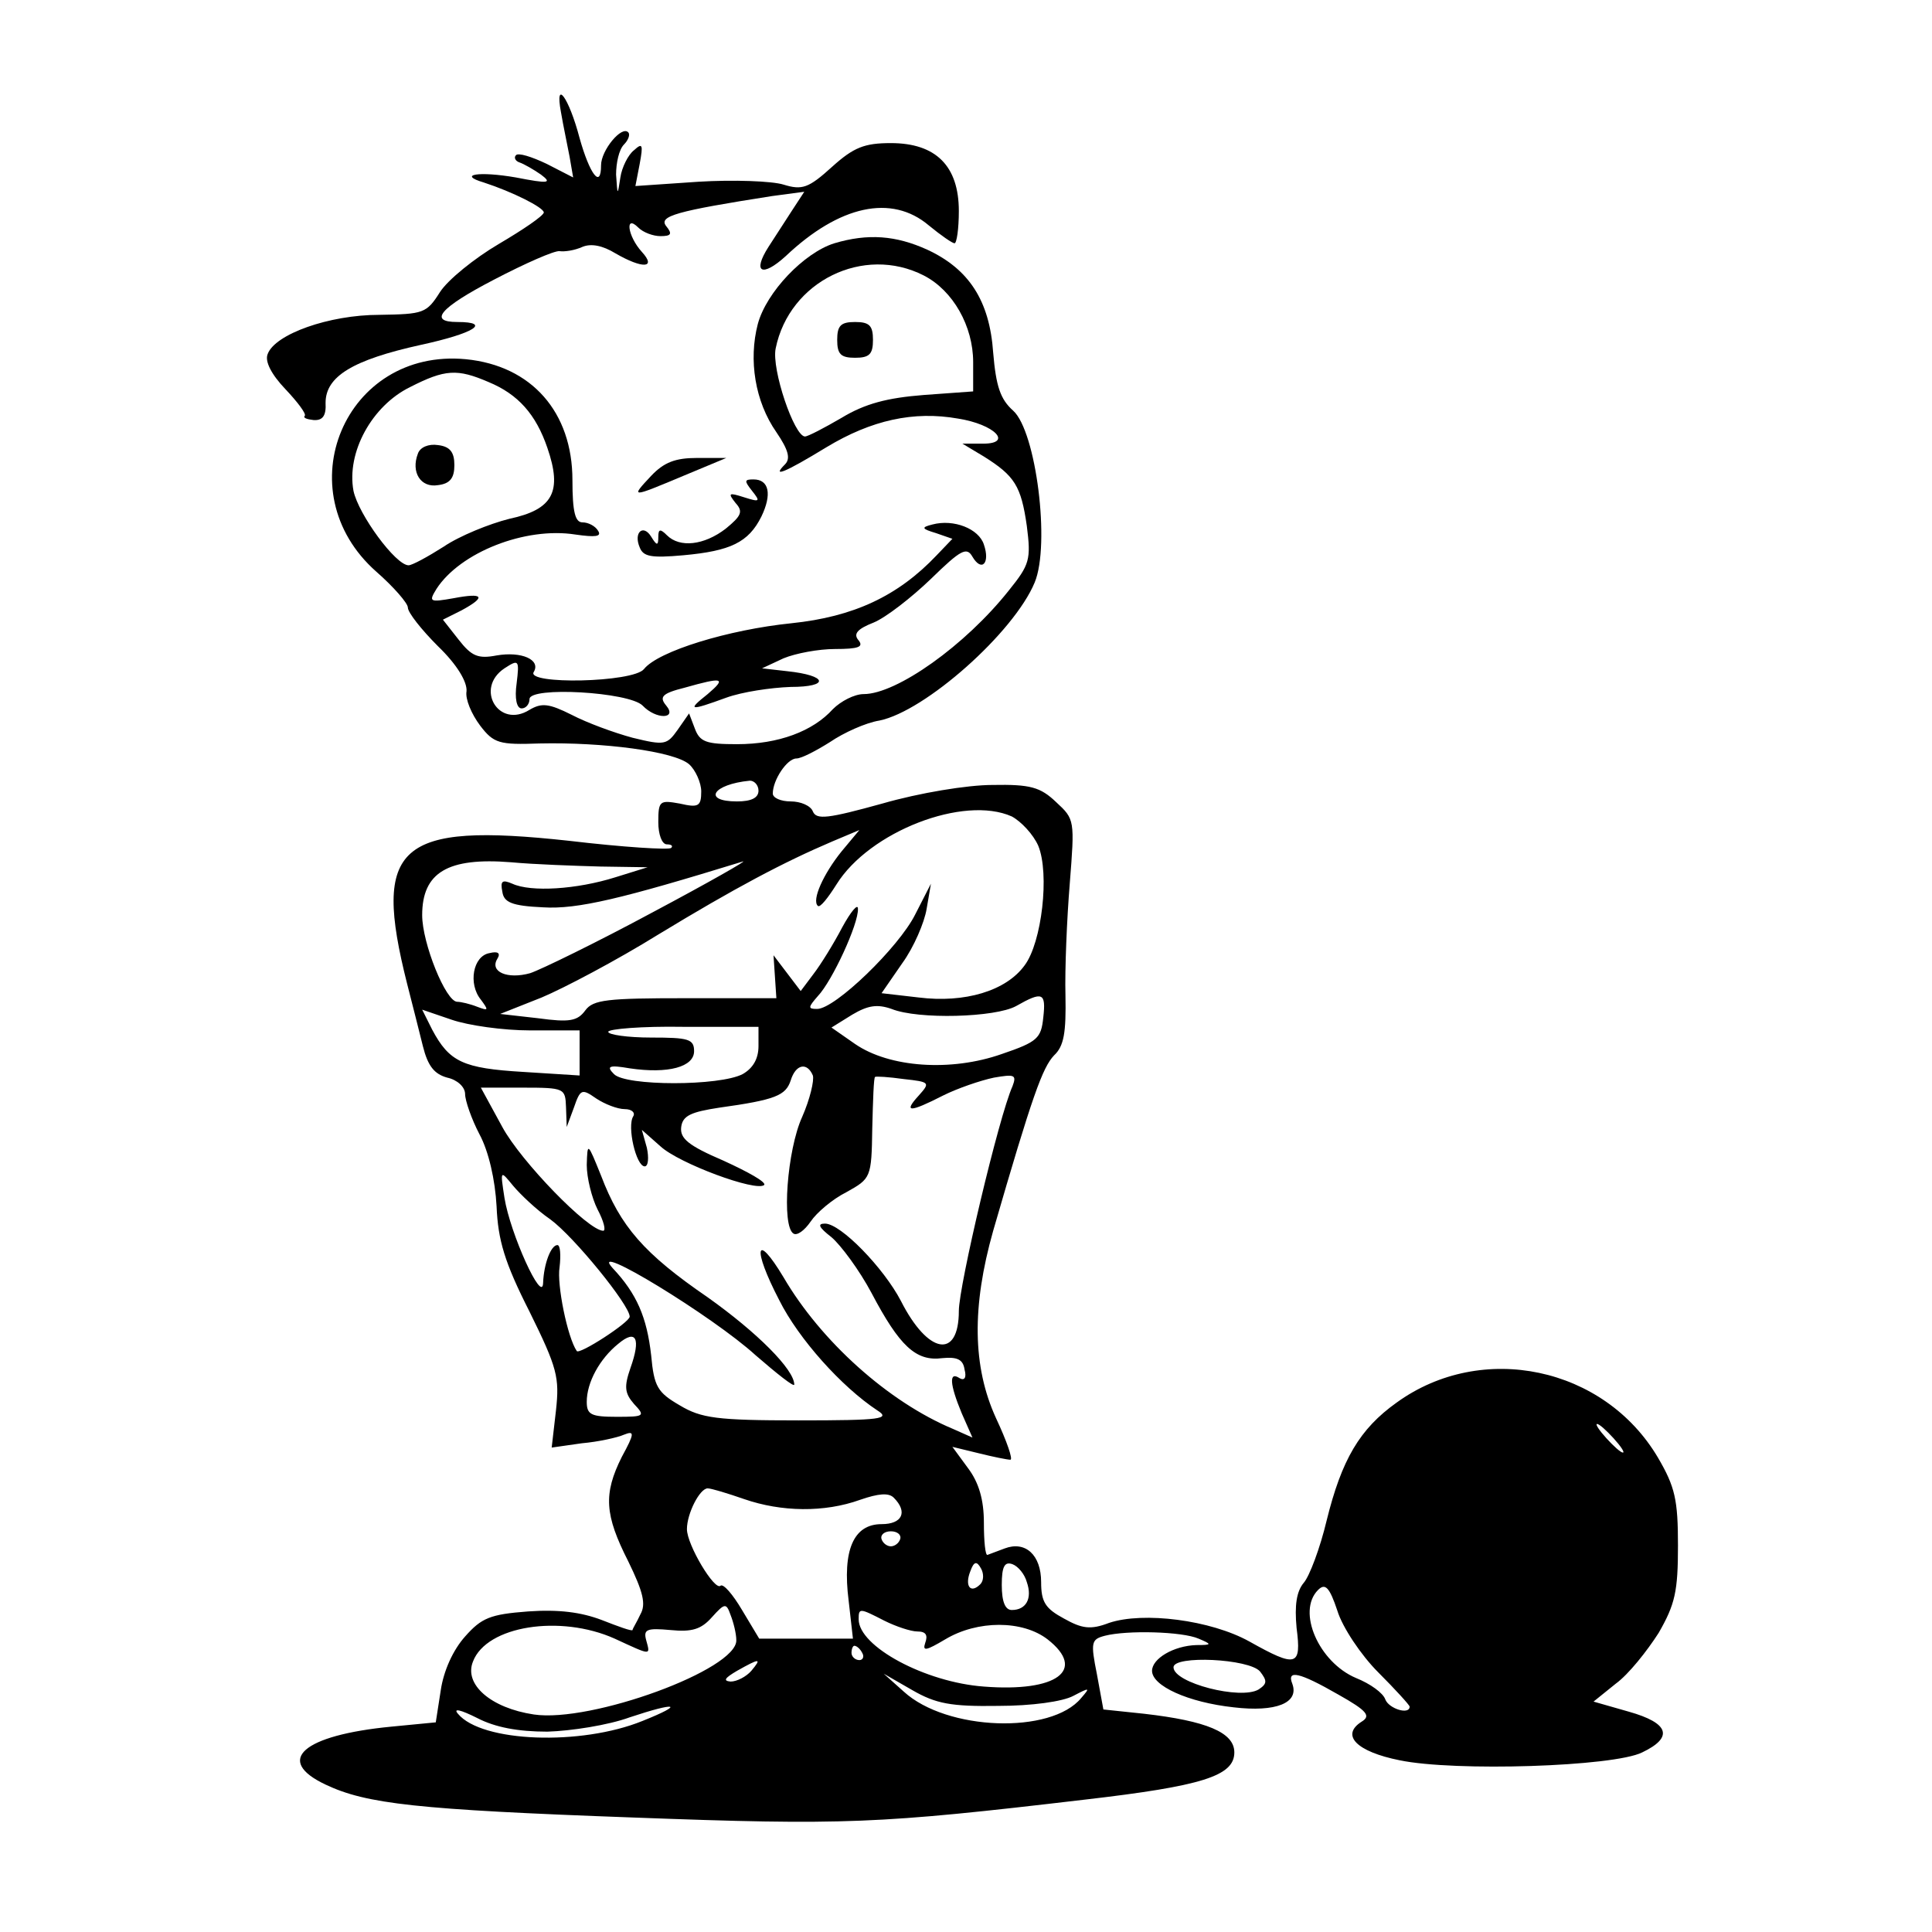 <?xml version="1.0" standalone="no"?>
<!DOCTYPE svg PUBLIC "-//W3C//DTD SVG 20010904//EN"
 "http://www.w3.org/TR/2001/REC-SVG-20010904/DTD/svg10.dtd">
<svg version="1.0" xmlns="http://www.w3.org/2000/svg"
 width="270pt" height="270pt" viewBox="0 0 270 270"
 preserveAspectRatio="xMidYMid meet">
<g transform="translate(0,270) scale(0.1,-0.1)"
fill="#000000" stroke="none">
<path d="M784 2543 c3 -18 9 -46 12 -62 l5 -29 -37 19 c-21 10 -40 16 -43 12
-3 -3 -1 -8 5 -10 6 -2 20 -10 30 -17 16 -12 11 -13 -35 -4 -52 9 -82 4 -45
-7 40 -13 84 -35 84 -42 -1 -5 -29 -24 -63 -44 -34 -20 -71 -50 -82 -67 -19
-30 -23 -31 -85 -32 -70 0 -146 -27 -156 -55 -4 -10 5 -28 25 -49 17 -18 29
-34 27 -37 -3 -3 3 -5 12 -6 13 -1 18 6 17 24 0 37 38 60 133 81 74 16 100 32
51 32 -41 0 -24 20 51 59 44 23 85 41 92 40 7 -1 21 1 32 6 12 5 28 2 46 -9
38 -22 58 -21 37 2 -20 22 -24 53 -5 34 7 -7 21 -12 31 -12 15 0 17 3 8 14
-11 14 14 21 148 42 l45 6 -17 -26 c-9 -14 -24 -37 -33 -51 -23 -36 -9 -43 24
-13 75 71 148 87 200 43 17 -14 33 -25 36 -25 3 0 6 20 6 45 0 63 -32 95 -95
95 -37 0 -52 -6 -82 -33 -33 -30 -42 -33 -68 -25 -16 5 -70 7 -119 4 l-88 -6
6 31 c5 27 4 30 -8 19 -8 -6 -17 -24 -19 -38 -4 -26 -4 -26 -6 4 0 16 4 35 11
42 6 6 9 14 6 17 -9 10 -38 -25 -38 -46 0 -34 -16 -12 -30 38 -15 57 -35 84
-26 36z"/>
<path d="M1166 2360 c-42 -13 -95 -68 -107 -113 -13 -50 -4 -108 26 -151 17
-25 20 -37 12 -45 -19 -19 -1 -12 58 24 63 38 122 51 184 40 51 -8 77 -35 35
-35 l-29 0 30 -18 c43 -27 52 -41 60 -97 6 -47 4 -54 -25 -90 -61 -77 -157
-145 -203 -145 -13 0 -32 -10 -43 -21 -28 -31 -76 -49 -134 -49 -43 0 -52 3
-59 22 l-8 21 -16 -23 c-15 -21 -18 -22 -63 -11 -26 7 -64 21 -85 32 -32 16
-42 17 -59 7 -43 -27 -77 30 -35 58 20 13 21 12 17 -21 -3 -21 0 -35 7 -35 6
0 11 6 11 13 0 18 139 10 158 -9 19 -20 49 -19 33 0 -10 12 -6 17 26 25 53 15
59 14 32 -9 -29 -23 -26 -24 26 -5 22 8 62 14 90 15 55 0 52 16 -5 22 l-35 4
30 14 c17 7 49 13 72 13 33 0 40 3 33 12 -8 9 -2 16 21 25 17 7 53 35 80 61
42 41 50 45 58 31 13 -22 25 -9 16 17 -7 22 -42 36 -72 28 -16 -4 -15 -6 5
-12 l23 -8 -22 -23 c-54 -57 -116 -86 -203 -95 -88 -9 -186 -39 -206 -64 -15
-19 -166 -22 -154 -4 10 17 -17 29 -52 23 -26 -5 -35 -1 -53 22 l-22 28 26 13
c35 19 31 25 -11 17 -34 -6 -35 -5 -24 13 33 51 124 87 194 76 28 -4 37 -3 32
5 -4 7 -14 12 -22 12 -10 0 -14 14 -14 59 0 95 -57 160 -149 169 -169 16 -253
-184 -125 -297 24 -21 44 -44 44 -50 0 -7 19 -31 42 -54 27 -26 41 -50 40 -63
-2 -11 7 -32 19 -48 19 -25 27 -27 83 -25 89 2 188 -11 209 -29 9 -8 17 -26
17 -38 0 -21 -4 -23 -30 -17 -28 5 -30 4 -30 -26 0 -17 5 -31 12 -31 6 0 9 -2
6 -5 -3 -3 -67 1 -143 10 -239 26 -275 -6 -226 -200 7 -27 17 -67 22 -87 7
-28 16 -39 34 -44 14 -3 25 -13 25 -23 0 -9 9 -35 20 -56 13 -24 22 -64 24
-101 2 -47 11 -78 46 -147 39 -79 42 -92 37 -138 l-6 -52 42 6 c23 2 50 8 59
12 15 6 15 2 -3 -31 -26 -52 -24 -81 9 -146 21 -43 25 -60 17 -74 -5 -11 -11
-20 -11 -22 -1 -2 -20 5 -43 14 -29 11 -60 15 -103 12 -53 -4 -65 -9 -88 -35
-17 -19 -30 -48 -34 -75 l-7 -45 -62 -6 c-124 -12 -164 -47 -92 -81 57 -27
127 -35 430 -46 296 -11 342 -9 631 25 164 19 209 33 209 66 0 28 -39 44 -126
54 l-57 6 -9 49 c-9 45 -8 49 11 54 31 8 108 6 131 -4 19 -8 19 -9 -3 -9 -32
-1 -62 -19 -62 -36 0 -21 50 -44 114 -51 59 -7 92 6 82 33 -8 20 10 16 64 -15
41 -23 46 -30 33 -38 -30 -19 -7 -42 53 -54 77 -16 299 -9 339 11 44 21 38 41
-19 57 l-49 14 31 25 c18 13 44 46 60 71 23 40 27 58 27 122 0 64 -4 82 -28
123 -75 127 -246 163 -365 77 -52 -37 -77 -80 -98 -165 -9 -38 -24 -78 -32
-87 -10 -12 -13 -31 -10 -63 7 -54 0 -56 -66 -19 -54 30 -148 42 -196 26 -26
-10 -38 -8 -63 6 -26 14 -32 23 -32 51 0 38 -22 58 -51 47 -11 -4 -21 -8 -24
-9 -3 -1 -5 19 -5 45 0 32 -7 56 -22 76 l-22 30 37 -9 c20 -5 40 -9 44 -9 4 0
-5 26 -20 58 -33 72 -34 156 -4 262 55 190 69 228 85 245 14 13 17 32 16 84
-1 36 2 107 6 156 7 89 7 90 -19 114 -22 21 -36 25 -89 24 -35 0 -102 -11
-154 -26 -76 -21 -92 -23 -97 -11 -3 8 -17 14 -31 14 -14 0 -25 5 -25 11 0 19
20 49 33 49 7 0 28 11 47 23 19 13 50 27 69 30 64 13 188 123 217 193 22 53 2
211 -30 240 -18 16 -24 34 -28 81 -5 73 -34 117 -92 144 -44 20 -83 23 -130 9z
m125 -45 c41 -21 69 -71 69 -121 l0 -41 -69 -5 c-51 -4 -82 -12 -115 -32 -24
-14 -47 -26 -51 -26 -15 0 -47 94 -41 123 19 94 123 145 207 102z m-608 -149
c41 -17 66 -45 82 -92 21 -61 8 -86 -53 -99 -28 -7 -70 -24 -92 -39 -22 -14
-44 -26 -49 -26 -18 0 -70 71 -77 104 -10 54 26 119 79 145 49 25 66 26 110 7z
m377 -571 c0 -10 -10 -15 -30 -15 -49 0 -34 24 18 29 6 0 12 -6 12 -14z m354
-36 c13 -7 30 -25 37 -41 16 -39 5 -135 -19 -167 -26 -36 -84 -53 -148 -45
l-52 6 29 42 c16 22 31 57 34 76 l6 35 -22 -43 c-23 -46 -112 -132 -137 -132
-13 0 -13 2 1 18 20 21 57 101 56 122 0 8 -10 -4 -22 -26 -12 -23 -30 -52 -40
-65 l-18 -24 -19 25 -19 25 2 -30 2 -30 -127 0 c-109 0 -129 -2 -140 -17 -11
-15 -22 -17 -66 -11 l-53 6 58 23 c31 13 105 52 163 88 107 65 175 101 243
130 l38 16 -25 -30 c-25 -31 -42 -68 -33 -76 3 -3 14 11 26 30 46 74 178 125
245 95z m-575 -70 l66 -1 -45 -14 c-54 -17 -118 -21 -144 -9 -14 6 -17 4 -14
-11 2 -15 13 -20 57 -22 48 -3 110 12 279 64 9 3 -47 -29 -126 -71 -78 -42
-156 -80 -171 -85 -32 -9 -57 2 -46 20 5 8 1 11 -11 8 -23 -4 -30 -43 -12 -65
11 -15 11 -16 -5 -10 -10 4 -23 7 -28 7 -16 0 -49 82 -49 121 0 60 36 81 124
74 32 -3 89 -5 125 -6z m619 -211 c-3 -29 -8 -34 -58 -51 -71 -25 -157 -19
-205 14 l-33 23 29 18 c22 13 35 15 55 8 37 -15 145 -12 174 4 37 21 42 19 38
-16z m-717 -18 l69 0 0 -31 0 -32 -79 5 c-84 5 -103 14 -127 59 l-14 28 41
-14 c23 -8 72 -15 110 -15z m319 -22 c0 -18 -8 -31 -22 -39 -32 -17 -164 -17
-180 0 -11 11 -7 13 22 8 54 -8 90 2 90 24 0 17 -8 19 -60 19 -33 0 -60 4 -60
8 0 4 47 8 105 7 l105 0 0 -27z m76 -41 c2 -7 -4 -33 -15 -58 -21 -46 -29
-153 -12 -163 5 -3 15 4 24 17 8 12 30 31 50 41 34 19 35 20 36 89 1 39 2 72
4 72 1 1 19 0 40 -3 37 -4 37 -5 21 -23 -22 -24 -13 -24 34 0 20 10 52 21 71
25 29 5 32 4 26 -12 -19 -42 -75 -279 -75 -314 0 -68 -43 -61 -81 14 -24 46
-84 108 -106 108 -11 0 -9 -5 9 -19 13 -11 39 -46 56 -78 39 -74 62 -96 99
-91 21 2 29 -2 31 -16 3 -11 0 -16 -7 -12 -15 10 -14 -8 3 -49 l15 -34 -27 12
c-91 38 -185 123 -237 212 -39 65 -44 41 -6 -32 27 -54 87 -121 137 -154 19
-12 6 -14 -110 -14 -114 0 -136 3 -166 21 -31 18 -36 26 -40 70 -6 53 -20 86
-54 122 -36 40 141 -68 200 -122 30 -26 54 -45 54 -41 0 21 -52 73 -121 122
-89 61 -122 99 -149 170 -19 47 -19 47 -20 15 0 -18 7 -46 15 -62 9 -17 12
-30 8 -30 -21 0 -115 97 -141 145 l-30 55 59 0 c58 0 59 -1 60 -27 l1 -28 10
27 c9 26 11 27 31 13 12 -8 30 -15 40 -15 10 0 15 -5 12 -10 -9 -14 4 -70 16
-70 5 0 6 12 3 26 l-7 25 26 -23 c26 -24 134 -64 145 -54 3 4 -22 18 -57 34
-49 21 -61 31 -59 47 2 16 14 21 53 27 79 11 93 17 100 38 7 23 23 26 31 7z
m-367 -201 c33 -24 111 -120 111 -136 0 -8 -71 -54 -74 -48 -13 19 -28 93 -24
117 2 17 1 31 -3 31 -9 0 -19 -26 -20 -53 -1 -30 -46 69 -54 119 -6 39 -6 39
12 17 10 -12 33 -34 52 -47z m112 -208 c-9 -26 -8 -35 5 -50 16 -17 15 -18
-24 -18 -36 0 -42 3 -42 21 0 27 18 60 44 81 25 21 32 8 17 -34z m1374 -98
c10 -11 16 -20 13 -20 -3 0 -13 9 -23 20 -10 11 -16 20 -13 20 3 0 13 -9 23
-20z m-1215 -85 c52 -18 112 -19 162 -1 26 9 40 10 47 3 20 -20 12 -37 -17
-37 -39 0 -55 -36 -46 -107 l6 -53 -65 0 -66 0 -24 40 c-13 22 -26 37 -30 34
-8 -8 -47 57 -47 79 0 22 18 57 29 57 5 0 28 -7 51 -15z m218 -56 c-2 -6 -8
-10 -13 -10 -5 0 -11 4 -13 10 -2 6 4 11 13 11 9 0 15 -5 13 -11z m112 -63
c-14 -14 -22 -2 -14 18 5 14 9 15 15 4 4 -7 4 -17 -1 -22z m65 3 c8 -23 -1
-39 -21 -39 -9 0 -14 11 -14 35 0 26 4 33 15 29 8 -3 17 -14 20 -25z m491
-126 c24 -24 44 -46 44 -48 0 -12 -29 -3 -34 10 -3 9 -21 22 -41 30 -52 22
-83 93 -53 123 10 10 16 4 27 -29 7 -23 33 -62 57 -86z m-897 45 c2 -41 -203
-116 -283 -104 -60 9 -98 42 -85 74 19 50 122 66 198 32 52 -24 50 -24 44 -2
-4 15 1 17 34 14 30 -3 43 1 58 18 18 20 20 20 26 3 4 -10 8 -26 8 -35z m207
27 c16 -8 37 -15 46 -15 12 0 15 -5 11 -16 -4 -12 1 -11 28 5 45 27 108 27
143 0 55 -43 13 -74 -89 -66 -82 6 -175 56 -175 94 0 16 1 16 36 -2z m-31 -45
c3 -5 1 -10 -4 -10 -6 0 -11 5 -11 10 0 6 2 10 4 10 3 0 8 -4 11 -10z m-155
-25 c-7 -8 -20 -15 -29 -15 -11 1 -8 5 9 15 32 18 35 18 20 0z m711 -1 c10
-13 10 -17 -2 -25 -25 -15 -119 9 -119 31 0 17 106 12 121 -6z m-366 -48 c47
0 90 6 105 14 23 12 24 12 11 -3 -42 -51 -188 -46 -248 9 l-28 25 40 -23 c33
-19 54 -23 120 -22z m-630 -36 c33 1 85 9 115 20 66 22 78 19 18 -5 -86 -35
-225 -30 -258 10 -7 8 3 6 27 -6 25 -13 57 -19 98 -19z"/>
<path d="M1170 2225 c0 -20 5 -25 25 -25 20 0 25 5 25 25 0 20 -5 25 -25 25
-20 0 -25 -5 -25 -25z"/>
<path d="M584 2066 c-10 -26 4 -48 28 -44 17 2 23 10 23 28 0 18 -6 26 -23 28
-13 2 -25 -3 -28 -12z"/>
<path d="M910 2035 c-29 -31 -29 -31 45 0 l60 25 -41 0 c-30 0 -46 -6 -64 -25z"/>
<path d="M1051 2014 c12 -15 11 -16 -11 -9 -22 7 -23 6 -12 -8 11 -12 8 -18
-14 -36 -30 -23 -64 -27 -82 -9 -9 9 -12 9 -12 -2 0 -13 -2 -13 -10 0 -11 18
-25 6 -16 -15 5 -13 16 -15 61 -11 66 6 91 18 109 54 15 31 11 52 -11 52 -13
0 -13 -2 -2 -16z"/>
</g>
</svg>
